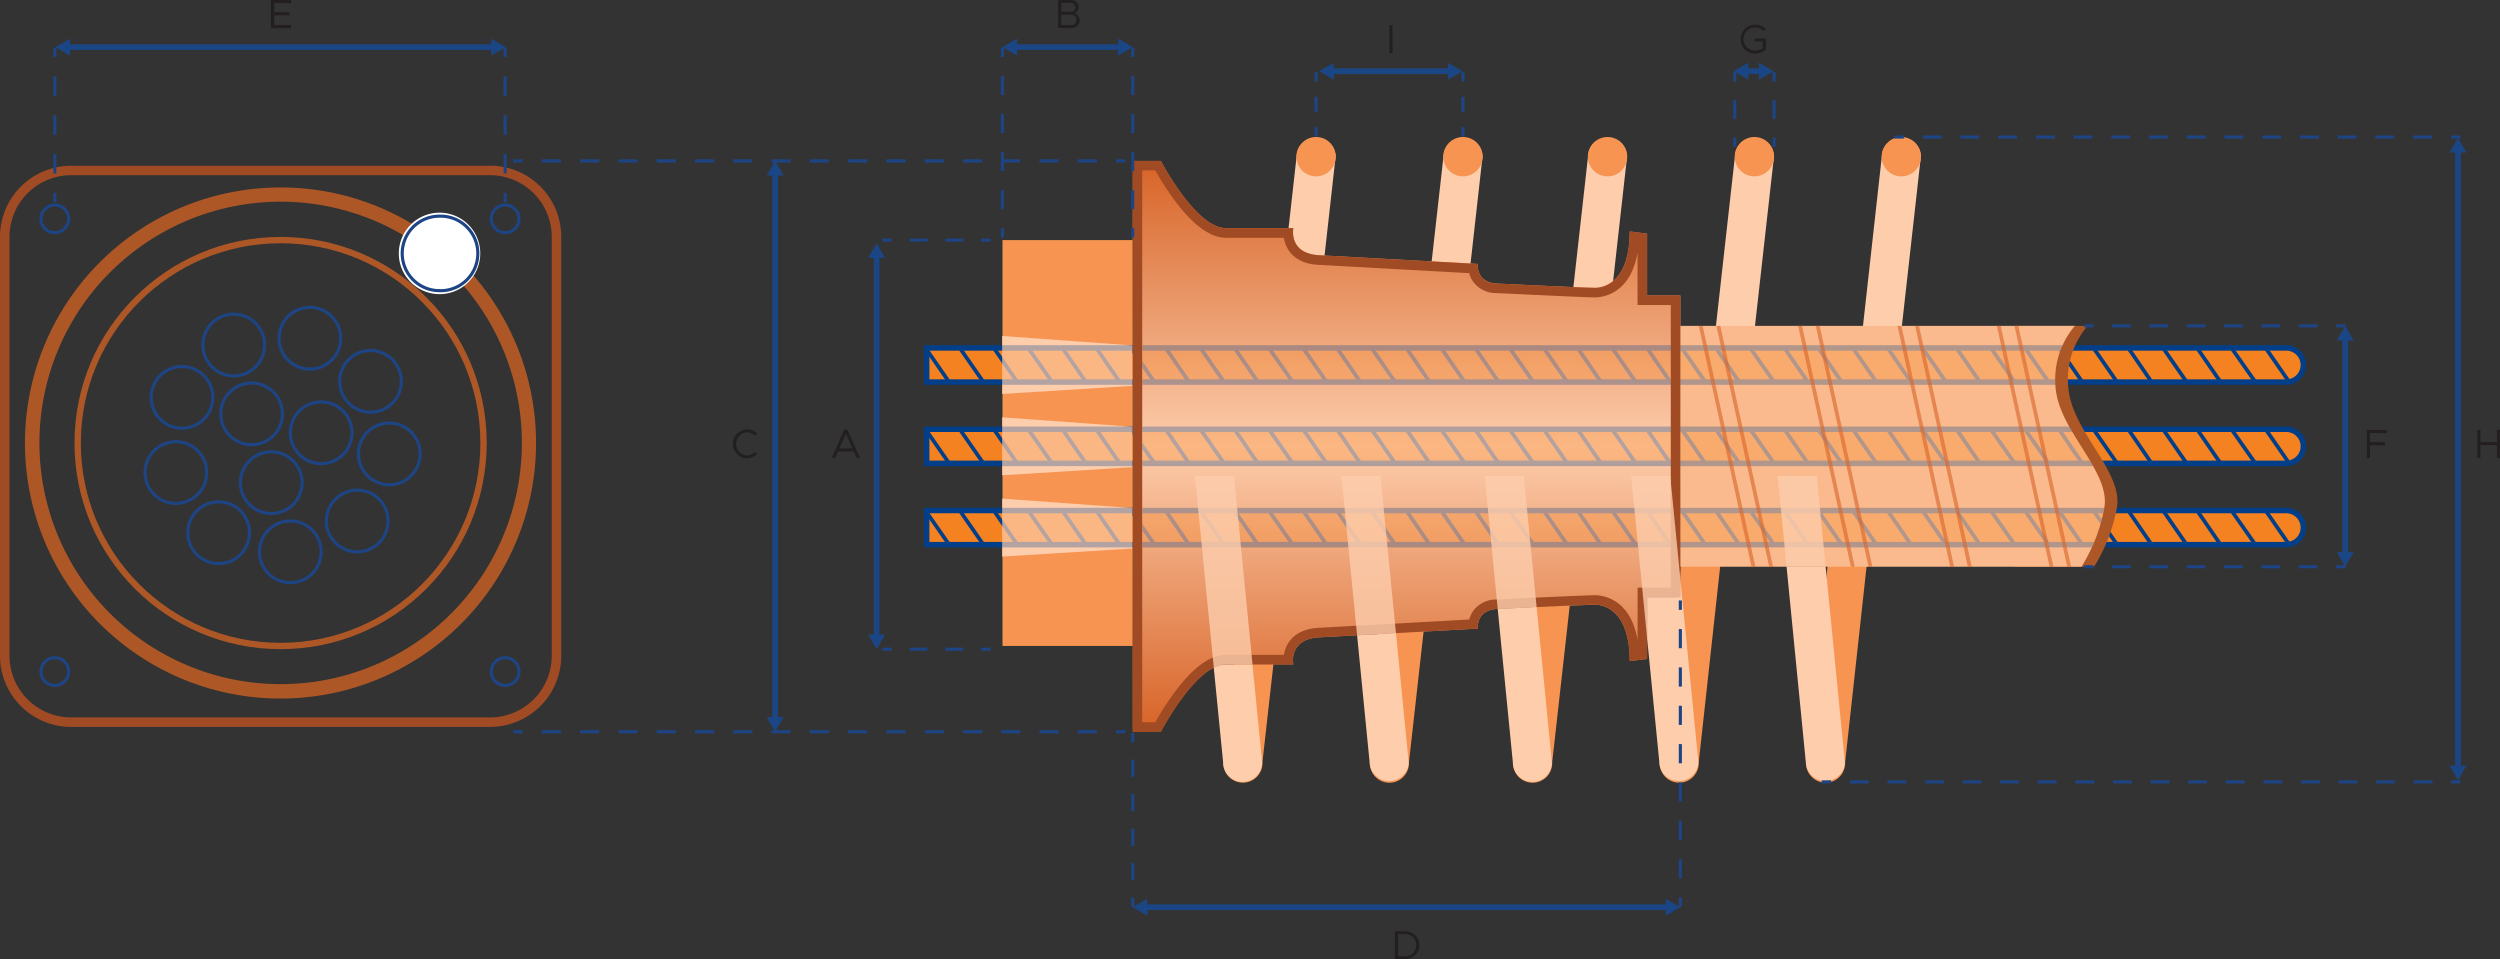 <svg id="Layer_1" data-name="Layer 1" xmlns="http://www.w3.org/2000/svg" xmlns:xlink="http://www.w3.org/1999/xlink" viewBox="0 0 798.01 306.17"><rect x="0" y="0" width="798.01" height="306.17" fill="#333333" stroke="none"/><defs><style>.cls-1,.cls-15,.cls-16,.cls-22,.cls-23,.cls-27,.cls-28,.cls-29,.cls-30,.cls-31,.cls-32,.cls-33,.cls-34,.cls-35,.cls-36,.cls-37,.cls-5,.cls-6{fill:none;}.cls-2{fill:#a04b24;}.cls-3{fill:#f79451;}.cls-4{fill:#f58220;}.cls-5,.cls-6{stroke:#023f88;}.cls-15,.cls-5{stroke-linecap:round;stroke-width:1.21px;}.cls-15,.cls-16,.cls-22,.cls-23,.cls-27,.cls-28,.cls-29,.cls-30,.cls-31,.cls-32,.cls-33,.cls-34,.cls-35,.cls-36,.cls-37,.cls-5,.cls-6{stroke-miterlimit:10;}.cls-6{stroke-width:1.75px;}.cls-7{fill:#fdcdac;}.cls-8{fill:#ae5726;}.cls-9{fill:#fbba8d;}.cls-10{fill:url(#linear-gradient);}.cls-11{opacity:0.3;}.cls-12{clip-path:url(#clip-path);}.cls-13{opacity:0.6;}.cls-14{clip-path:url(#clip-path-2);}.cls-15{stroke:#d76327;}.cls-16{stroke:#1b4685;stroke-width:1.8px;}.cls-17{fill:#1b4685;}.cls-18{fill:#231f20;}.cls-19{clip-path:url(#clip-path-3);}.cls-20{clip-path:url(#clip-path-4);}.cls-21{clip-path:url(#clip-path-5);}.cls-22,.cls-27,.cls-28,.cls-29,.cls-30,.cls-31,.cls-32,.cls-33,.cls-34,.cls-35,.cls-36,.cls-37{stroke:#1d4484;}.cls-23{stroke:#ae5726;stroke-width:2.02px;}.cls-24{fill:#fff;}.cls-25{opacity:0.8;}.cls-26{clip-path:url(#clip-path-6);}.cls-27{stroke-dasharray:6.11 6.11;}.cls-28{stroke-dasharray:6.02 6.02;}.cls-29{stroke-dasharray:6 6;}.cls-30{stroke-dasharray:5.96 5.96;}.cls-31{stroke-dasharray:5.71 5.71;}.cls-32{stroke-dasharray:5.51 5.51;}.cls-33{stroke-dasharray:6.12 6.12;}.cls-34{stroke-dasharray:6.07 6.07;}.cls-35{stroke-dasharray:6.2 6.2;}.cls-36{stroke-dasharray:5.96 5.96;}.cls-37{stroke-dasharray:4.85 4.85;}</style><linearGradient id="linear-gradient" x1="460.47" y1="249.78" x2="460.47" y2="67.58" gradientUnits="userSpaceOnUse"><stop offset="0" stop-color="#d76327"/><stop offset="0.5" stop-color="#fdcdac"/><stop offset="1" stop-color="#d76327"/></linearGradient><clipPath id="clip-path" transform="translate(-11.5 -16.22)"><path class="cls-1" d="M667.94,142.05a26.23,26.23,0,0,1,5.89-21.82H376.14v76.9H675.91a54.09,54.09,0,0,0,7.27-18.71C685.26,167.34,670.36,155.21,667.94,142.05Z"/></clipPath><clipPath id="clip-path-2" transform="translate(-11.5 -16.22)"><path class="cls-1" d="M667.94,142.05a26.23,26.23,0,0,1,5.89-21.82H552.93v76.9h123a54.09,54.09,0,0,0,7.27-18.71C685.26,167.34,670.36,155.21,667.94,142.05Z"/></clipPath><clipPath id="clip-path-3" transform="translate(-11.5 -16.22)"><polygon class="cls-1" points="372.9 191.31 331.41 193.88 331.41 175.39 372.9 178.39 372.9 191.31"/></clipPath><clipPath id="clip-path-4" transform="translate(-11.5 -16.22)"><polygon class="cls-1" points="372.9 165.35 331.41 167.93 331.41 149.43 372.9 152.44 372.9 165.35"/></clipPath><clipPath id="clip-path-5" transform="translate(-11.5 -16.22)"><polygon class="cls-1" points="372.9 139.39 331.41 141.97 331.41 123.47 372.9 126.48 372.9 139.39"/></clipPath><clipPath id="clip-path-6" transform="translate(-11.5 -16.22)"><path class="cls-1" d="M667.94,142.05a26.23,26.23,0,0,1,5.89-21.82h-126v-9.7H537.25V90.79l-5.54-.7c0,15.59-7.62,18-11.08,18s-31.87-1.39-31.87-1.39c-6.23-.69-5.54-6.24-5.54-6.24L433,97.71c-10.39-.34-8.66-8.66-8.66-8.66H402.86c-9.7,0-20.79-21.47-20.79-21.47h-9v182.2h9s11.09-21.48,20.79-21.48h21.47S422.6,220,433,219.64l50.23-2.77s-.69-5.54,5.54-6.23c0,0,28.4-1.39,31.87-1.39s11.08,2.43,11.08,18l5.54-.69V206.83h10.62v-9.7h128a54.09,54.09,0,0,0,7.27-18.71C685.26,167.34,670.36,155.21,667.94,142.05Z"/></clipPath></defs><path class="cls-2" d="M167.94,72.14a19.7,19.7,0,0,1,19.68,19.67V225.54a19.7,19.7,0,0,1-19.68,19.68H34.21a19.7,19.7,0,0,1-19.68-19.68V91.81A19.7,19.7,0,0,1,34.21,72.14H167.94m0-3H34.21A22.7,22.7,0,0,0,11.5,91.81V225.54a22.71,22.71,0,0,0,22.71,22.71H167.94a22.71,22.71,0,0,0,22.71-22.71V91.81a22.7,22.7,0,0,0-22.71-22.7Z" transform="translate(-11.5 -16.22)"/><rect class="cls-3" x="320" y="76.64" width="41.56" height="129.55"/><path class="cls-4" d="M312.71,127.29h434a0,0,0,0,1,0,0v10.89a0,0,0,0,1,0,0h-434a5.44,5.44,0,0,1-5.44-5.44v0A5.44,5.44,0,0,1,312.71,127.29Z" transform="translate(1042.51 249.24) rotate(-180)"/><line class="cls-5" x1="372.11" y1="111.11" x2="379.2" y2="121.45"/><line class="cls-5" x1="361.01" y1="111.11" x2="368.31" y2="121.65"/><line class="cls-5" x1="350.02" y1="111.21" x2="357.45" y2="122"/><line class="cls-5" x1="339.16" y1="111.15" x2="346.46" y2="121.68"/><line class="cls-5" x1="328.31" y1="111.22" x2="335.5" y2="121.47"/><line class="cls-5" x1="317.21" y1="111.03" x2="324.64" y2="121.82"/><line class="cls-5" x1="306.32" y1="111" x2="313.67" y2="121.6"/><line class="cls-5" x1="295.47" y1="111.15" x2="302.75" y2="121.65"/><line class="cls-5" x1="448.93" y1="111.11" x2="456.02" y2="121.45"/><line class="cls-5" x1="437.83" y1="111.11" x2="445.13" y2="121.65"/><line class="cls-5" x1="426.84" y1="111.21" x2="434.27" y2="122"/><line class="cls-5" x1="415.98" y1="111.15" x2="423.28" y2="121.68"/><line class="cls-5" x1="405.13" y1="111.22" x2="412.32" y2="121.47"/><line class="cls-5" x1="394.03" y1="111.03" x2="401.46" y2="121.82"/><line class="cls-5" x1="383.14" y1="111" x2="390.49" y2="121.6"/><line class="cls-5" x1="525.75" y1="111.11" x2="532.83" y2="121.45"/><line class="cls-5" x1="514.65" y1="111.11" x2="521.95" y2="121.65"/><line class="cls-5" x1="503.66" y1="111.21" x2="511.09" y2="122"/><line class="cls-5" x1="492.8" y1="111.15" x2="500.1" y2="121.68"/><line class="cls-5" x1="481.95" y1="111.22" x2="489.13" y2="121.47"/><line class="cls-5" x1="470.84" y1="111.03" x2="478.27" y2="121.82"/><line class="cls-5" x1="459.96" y1="111" x2="467.31" y2="121.6"/><line class="cls-5" x1="602.57" y1="111.11" x2="609.65" y2="121.45"/><line class="cls-5" x1="591.46" y1="111.11" x2="598.76" y2="121.65"/><line class="cls-5" x1="580.47" y1="111.21" x2="587.9" y2="122"/><line class="cls-5" x1="569.62" y1="111.15" x2="576.92" y2="121.68"/><line class="cls-5" x1="558.77" y1="111.22" x2="565.95" y2="121.47"/><line class="cls-5" x1="547.66" y1="111.03" x2="555.09" y2="121.82"/><line class="cls-5" x1="536.77" y1="111" x2="544.12" y2="121.6"/><line class="cls-5" x1="679.38" y1="111.11" x2="686.47" y2="121.45"/><line class="cls-5" x1="668.28" y1="111.11" x2="675.58" y2="121.65"/><line class="cls-5" x1="657.29" y1="111.21" x2="664.72" y2="122"/><line class="cls-5" x1="646.43" y1="111.15" x2="653.73" y2="121.68"/><line class="cls-5" x1="635.58" y1="111.22" x2="642.77" y2="121.47"/><line class="cls-5" x1="624.48" y1="111.03" x2="631.91" y2="121.82"/><line class="cls-5" x1="613.59" y1="111" x2="620.94" y2="121.6"/><line class="cls-5" x1="723.25" y1="111.15" x2="730.55" y2="121.68"/><line class="cls-5" x1="712.4" y1="111.22" x2="719.59" y2="121.47"/><line class="cls-5" x1="701.3" y1="111.03" x2="708.73" y2="121.82"/><line class="cls-5" x1="690.41" y1="111" x2="697.76" y2="121.6"/><path class="cls-6" d="M312.71,127.29h434a0,0,0,0,1,0,0v10.89a0,0,0,0,1,0,0h-434a5.44,5.44,0,0,1-5.44-5.44v0A5.44,5.44,0,0,1,312.71,127.29Z" transform="translate(1042.51 249.24) rotate(-180)"/><path class="cls-4" d="M312.71,153.24h434a0,0,0,0,1,0,0v10.89a0,0,0,0,1,0,0h-434a5.44,5.44,0,0,1-5.44-5.44v0a5.44,5.44,0,0,1,5.44-5.44Z" transform="translate(1042.51 301.15) rotate(-180)"/><line class="cls-5" x1="372.11" y1="137.07" x2="379.2" y2="147.41"/><line class="cls-5" x1="361.01" y1="137.07" x2="368.31" y2="147.6"/><line class="cls-5" x1="350.02" y1="137.17" x2="357.45" y2="147.96"/><line class="cls-5" x1="339.16" y1="137.1" x2="346.46" y2="147.64"/><line class="cls-5" x1="328.31" y1="137.17" x2="335.5" y2="147.42"/><line class="cls-5" x1="317.21" y1="136.99" x2="324.64" y2="147.78"/><line class="cls-5" x1="306.32" y1="136.96" x2="313.67" y2="147.56"/><line class="cls-5" x1="295.47" y1="137.1" x2="302.75" y2="147.6"/><line class="cls-5" x1="448.93" y1="137.07" x2="456.02" y2="147.41"/><line class="cls-5" x1="437.83" y1="137.07" x2="445.13" y2="147.6"/><line class="cls-5" x1="426.84" y1="137.17" x2="434.27" y2="147.96"/><line class="cls-5" x1="415.98" y1="137.1" x2="423.28" y2="147.64"/><line class="cls-5" x1="405.13" y1="137.17" x2="412.32" y2="147.42"/><line class="cls-5" x1="394.03" y1="136.99" x2="401.46" y2="147.78"/><line class="cls-5" x1="383.14" y1="136.96" x2="390.49" y2="147.56"/><line class="cls-5" x1="525.75" y1="137.07" x2="532.83" y2="147.41"/><line class="cls-5" x1="514.65" y1="137.07" x2="521.95" y2="147.6"/><line class="cls-5" x1="503.66" y1="137.17" x2="511.09" y2="147.96"/><line class="cls-5" x1="492.8" y1="137.1" x2="500.1" y2="147.64"/><line class="cls-5" x1="481.95" y1="137.17" x2="489.13" y2="147.42"/><line class="cls-5" x1="470.84" y1="136.99" x2="478.27" y2="147.78"/><line class="cls-5" x1="459.96" y1="136.96" x2="467.31" y2="147.56"/><line class="cls-5" x1="602.57" y1="137.07" x2="609.65" y2="147.41"/><line class="cls-5" x1="591.46" y1="137.07" x2="598.76" y2="147.6"/><line class="cls-5" x1="580.47" y1="137.17" x2="587.9" y2="147.96"/><line class="cls-5" x1="569.62" y1="137.1" x2="576.92" y2="147.64"/><line class="cls-5" x1="558.77" y1="137.17" x2="565.95" y2="147.42"/><line class="cls-5" x1="547.66" y1="136.99" x2="555.09" y2="147.78"/><line class="cls-5" x1="536.77" y1="136.96" x2="544.12" y2="147.56"/><line class="cls-5" x1="679.38" y1="137.07" x2="686.47" y2="147.41"/><line class="cls-5" x1="668.28" y1="137.07" x2="675.58" y2="147.6"/><line class="cls-5" x1="657.29" y1="137.17" x2="664.72" y2="147.96"/><line class="cls-5" x1="646.43" y1="137.1" x2="653.73" y2="147.64"/><line class="cls-5" x1="635.58" y1="137.17" x2="642.77" y2="147.42"/><line class="cls-5" x1="624.48" y1="136.99" x2="631.91" y2="147.78"/><line class="cls-5" x1="613.59" y1="136.96" x2="620.94" y2="147.56"/><line class="cls-5" x1="723.25" y1="137.1" x2="730.55" y2="147.64"/><line class="cls-5" x1="712.4" y1="137.17" x2="719.59" y2="147.42"/><line class="cls-5" x1="701.3" y1="136.99" x2="708.73" y2="147.78"/><line class="cls-5" x1="690.41" y1="136.96" x2="697.76" y2="147.56"/><path class="cls-6" d="M312.71,153.24h434a0,0,0,0,1,0,0v10.89a0,0,0,0,1,0,0h-434a5.44,5.44,0,0,1-5.44-5.44v0a5.44,5.44,0,0,1,5.44-5.44Z" transform="translate(1042.51 301.15) rotate(-180)"/><path class="cls-4" d="M312.71,179.2h434a0,0,0,0,1,0,0v10.89a0,0,0,0,1,0,0h-434a5.44,5.44,0,0,1-5.44-5.44v0a5.44,5.44,0,0,1,5.44-5.44Z" transform="translate(1042.51 353.06) rotate(-180)"/><line class="cls-5" x1="372.11" y1="163.03" x2="379.2" y2="173.36"/><line class="cls-5" x1="361.01" y1="163.02" x2="368.31" y2="173.56"/><line class="cls-5" x1="350.02" y1="163.13" x2="357.45" y2="173.91"/><line class="cls-5" x1="339.16" y1="163.06" x2="346.46" y2="173.6"/><line class="cls-5" x1="328.31" y1="163.13" x2="335.5" y2="173.38"/><line class="cls-5" x1="317.21" y1="162.95" x2="324.64" y2="173.73"/><line class="cls-5" x1="306.32" y1="162.91" x2="313.67" y2="173.52"/><line class="cls-5" x1="295.47" y1="163.06" x2="302.75" y2="173.56"/><line class="cls-5" x1="448.93" y1="163.03" x2="456.02" y2="173.36"/><line class="cls-5" x1="437.83" y1="163.02" x2="445.13" y2="173.56"/><line class="cls-5" x1="426.84" y1="163.13" x2="434.27" y2="173.91"/><line class="cls-5" x1="415.98" y1="163.06" x2="423.28" y2="173.6"/><line class="cls-5" x1="405.13" y1="163.13" x2="412.32" y2="173.38"/><line class="cls-5" x1="394.03" y1="162.95" x2="401.46" y2="173.73"/><line class="cls-5" x1="383.14" y1="162.91" x2="390.49" y2="173.52"/><line class="cls-5" x1="525.75" y1="163.03" x2="532.83" y2="173.36"/><line class="cls-5" x1="514.65" y1="163.02" x2="521.95" y2="173.56"/><line class="cls-5" x1="503.66" y1="163.13" x2="511.09" y2="173.91"/><line class="cls-5" x1="492.8" y1="163.06" x2="500.1" y2="173.6"/><line class="cls-5" x1="481.95" y1="163.13" x2="489.13" y2="173.38"/><line class="cls-5" x1="470.84" y1="162.95" x2="478.27" y2="173.73"/><line class="cls-5" x1="459.96" y1="162.91" x2="467.31" y2="173.52"/><line class="cls-5" x1="602.57" y1="163.03" x2="609.65" y2="173.36"/><line class="cls-5" x1="591.46" y1="163.02" x2="598.76" y2="173.56"/><line class="cls-5" x1="580.47" y1="163.13" x2="587.9" y2="173.91"/><line class="cls-5" x1="569.62" y1="163.06" x2="576.92" y2="173.6"/><line class="cls-5" x1="558.77" y1="163.13" x2="565.95" y2="173.38"/><line class="cls-5" x1="547.66" y1="162.95" x2="555.09" y2="173.73"/><line class="cls-5" x1="536.77" y1="162.91" x2="544.12" y2="173.52"/><line class="cls-5" x1="679.38" y1="163.03" x2="686.47" y2="173.36"/><line class="cls-5" x1="668.28" y1="163.02" x2="675.58" y2="173.56"/><line class="cls-5" x1="657.29" y1="163.13" x2="664.72" y2="173.91"/><line class="cls-5" x1="646.43" y1="163.06" x2="653.73" y2="173.6"/><line class="cls-5" x1="635.58" y1="163.13" x2="642.77" y2="173.38"/><line class="cls-5" x1="624.48" y1="162.95" x2="631.91" y2="173.73"/><line class="cls-5" x1="613.59" y1="162.91" x2="620.94" y2="173.52"/><line class="cls-5" x1="723.25" y1="163.06" x2="730.55" y2="173.6"/><line class="cls-5" x1="712.4" y1="163.13" x2="719.59" y2="173.38"/><line class="cls-5" x1="701.3" y1="162.95" x2="708.73" y2="173.73"/><line class="cls-5" x1="690.41" y1="162.91" x2="697.76" y2="173.52"/><path class="cls-6" d="M312.71,179.2h434a0,0,0,0,1,0,0v10.89a0,0,0,0,1,0,0h-434a5.44,5.44,0,0,1-5.44-5.44v0a5.44,5.44,0,0,1,5.44-5.44Z" transform="translate(1042.51 353.06) rotate(-180)"/><path class="cls-7" d="M618.42,121.79l6.23-55.6a6.24,6.24,0,0,0-12.47,0L606,121.79Z" transform="translate(-11.5 -16.22)"/><path class="cls-7" d="M571.53,121.79l6.23-55.6a6.24,6.24,0,0,0-12.47,0l-6.23,55.6Z" transform="translate(-11.5 -16.22)"/><path class="cls-7" d="M524.64,121.79l6.23-55.6a6.24,6.24,0,0,0-12.47,0l-6.23,55.6Z" transform="translate(-11.5 -16.22)"/><path class="cls-7" d="M478.5,121.79l6.23-55.6a6.24,6.24,0,0,0-12.47,0L466,121.79Z" transform="translate(-11.5 -16.22)"/><path class="cls-7" d="M431.61,121.79l6.23-55.6a6.24,6.24,0,0,0-12.47,0l-6.23,55.6Z" transform="translate(-11.5 -16.22)"/><circle class="cls-3" cx="606.91" cy="50.01" r="6.28"/><circle class="cls-3" cx="560.02" cy="50.01" r="6.28"/><circle class="cls-3" cx="513.13" cy="50.01" r="6.28"/><circle class="cls-3" cx="466.99" cy="50.01" r="6.28"/><circle class="cls-3" cx="420.1" cy="50.01" r="6.28"/><path class="cls-3" d="M595,195.68l-7,63.89a6.24,6.24,0,1,0,12.47,0l7-63.89Z" transform="translate(-11.5 -16.22)"/><path class="cls-3" d="M548.27,195.68l-7,63.89a6.24,6.24,0,1,0,12.47,0l7-63.89Z" transform="translate(-11.5 -16.22)"/><path class="cls-3" d="M500.72,204l-6.23,55.59a6.24,6.24,0,1,0,12.47,0L513.19,204Z" transform="translate(-11.5 -16.22)"/><path class="cls-3" d="M455,204l-6.23,55.59a6.24,6.24,0,1,0,12.47,0L467.47,204Z" transform="translate(-11.5 -16.22)"/><path class="cls-3" d="M408.23,204,402,259.57a6.24,6.24,0,1,0,12.47,0L420.7,204Z" transform="translate(-11.5 -16.22)"/><path class="cls-8" d="M672,142.05a26.23,26.23,0,0,1,5.89-21.82H654.44v76.9h25.49a54.09,54.09,0,0,0,7.27-18.71C689.28,167.34,674.38,155.21,672,142.05Z" transform="translate(-11.5 -16.22)"/><path class="cls-9" d="M667.94,142.05a26.23,26.23,0,0,1,5.89-21.82H545.46v76.9H675.91a54.09,54.09,0,0,0,7.27-18.71C685.26,167.34,670.36,155.21,667.94,142.05Z" transform="translate(-11.5 -16.22)"/><path class="cls-10" d="M537.26,110.53V90.79l-5.55-.7c0,15.59-7.62,18-11.08,18s-31.87-1.39-31.87-1.39c-6.23-.69-5.54-6.24-5.54-6.24L433,97.71c-10.39-.34-8.66-8.66-8.66-8.66H402.85c-9.69,0-20.78-21.47-20.78-21.47h-9v182.2h9s11.09-21.48,20.78-21.48h21.48S422.6,220,433,219.64l50.23-2.77s-.69-5.54,5.54-6.23c0,0,28.4-1.39,31.87-1.39s11.08,2.43,11.08,18l5.55-.69V206.83h10.61v-96.3Z" transform="translate(-11.5 -16.22)"/><g class="cls-11"><g class="cls-12"><path class="cls-4" d="M312.71,127.29h434a0,0,0,0,1,0,0v10.89a0,0,0,0,1,0,0h-434a5.44,5.44,0,0,1-5.44-5.44v0A5.44,5.44,0,0,1,312.71,127.29Z" transform="translate(1042.51 249.24) rotate(-180)"/><line class="cls-5" x1="372.11" y1="111.11" x2="379.2" y2="121.45"/><line class="cls-5" x1="361.01" y1="111.11" x2="368.31" y2="121.65"/><line class="cls-5" x1="350.02" y1="111.21" x2="357.45" y2="122"/><line class="cls-5" x1="339.16" y1="111.15" x2="346.46" y2="121.68"/><line class="cls-5" x1="328.31" y1="111.22" x2="335.5" y2="121.47"/><line class="cls-5" x1="317.21" y1="111.03" x2="324.64" y2="121.82"/><line class="cls-5" x1="306.32" y1="111" x2="313.67" y2="121.6"/><line class="cls-5" x1="295.47" y1="111.15" x2="302.75" y2="121.65"/><line class="cls-5" x1="448.93" y1="111.11" x2="456.02" y2="121.45"/><line class="cls-5" x1="437.83" y1="111.11" x2="445.13" y2="121.65"/><line class="cls-5" x1="426.84" y1="111.21" x2="434.27" y2="122"/><line class="cls-5" x1="415.98" y1="111.15" x2="423.28" y2="121.68"/><line class="cls-5" x1="405.13" y1="111.22" x2="412.32" y2="121.47"/><line class="cls-5" x1="394.03" y1="111.03" x2="401.46" y2="121.82"/><line class="cls-5" x1="383.14" y1="111" x2="390.49" y2="121.6"/><line class="cls-5" x1="525.75" y1="111.11" x2="532.83" y2="121.45"/><line class="cls-5" x1="514.65" y1="111.11" x2="521.95" y2="121.65"/><line class="cls-5" x1="503.66" y1="111.21" x2="511.09" y2="122"/><line class="cls-5" x1="492.8" y1="111.15" x2="500.1" y2="121.68"/><line class="cls-5" x1="481.95" y1="111.22" x2="489.13" y2="121.47"/><line class="cls-5" x1="470.84" y1="111.03" x2="478.27" y2="121.82"/><line class="cls-5" x1="459.96" y1="111" x2="467.31" y2="121.6"/><line class="cls-5" x1="602.57" y1="111.11" x2="609.65" y2="121.45"/><line class="cls-5" x1="591.46" y1="111.11" x2="598.76" y2="121.65"/><line class="cls-5" x1="580.47" y1="111.21" x2="587.9" y2="122"/><line class="cls-5" x1="569.62" y1="111.15" x2="576.92" y2="121.68"/><line class="cls-5" x1="558.77" y1="111.22" x2="565.95" y2="121.47"/><line class="cls-5" x1="547.66" y1="111.03" x2="555.09" y2="121.82"/><line class="cls-5" x1="536.77" y1="111" x2="544.12" y2="121.6"/><line class="cls-5" x1="679.38" y1="111.11" x2="686.47" y2="121.45"/><line class="cls-5" x1="668.28" y1="111.11" x2="675.58" y2="121.65"/><line class="cls-5" x1="657.29" y1="111.21" x2="664.72" y2="122"/><line class="cls-5" x1="646.43" y1="111.15" x2="653.73" y2="121.68"/><line class="cls-5" x1="635.58" y1="111.22" x2="642.77" y2="121.47"/><line class="cls-5" x1="624.48" y1="111.03" x2="631.91" y2="121.82"/><line class="cls-5" x1="613.59" y1="111" x2="620.94" y2="121.6"/><line class="cls-5" x1="723.25" y1="111.15" x2="730.55" y2="121.68"/><line class="cls-5" x1="712.4" y1="111.22" x2="719.59" y2="121.47"/><line class="cls-5" x1="701.3" y1="111.03" x2="708.73" y2="121.82"/><line class="cls-5" x1="690.41" y1="111" x2="697.76" y2="121.6"/><path class="cls-6" d="M312.71,127.29h434a0,0,0,0,1,0,0v10.89a0,0,0,0,1,0,0h-434a5.44,5.44,0,0,1-5.44-5.44v0A5.44,5.44,0,0,1,312.71,127.29Z" transform="translate(1042.51 249.24) rotate(-180)"/><path class="cls-4" d="M312.71,153.24h434a0,0,0,0,1,0,0v10.89a0,0,0,0,1,0,0h-434a5.44,5.44,0,0,1-5.44-5.44v0a5.44,5.44,0,0,1,5.44-5.44Z" transform="translate(1042.51 301.15) rotate(-180)"/><line class="cls-5" x1="372.11" y1="137.07" x2="379.2" y2="147.41"/><line class="cls-5" x1="361.01" y1="137.07" x2="368.31" y2="147.6"/><line class="cls-5" x1="350.02" y1="137.17" x2="357.45" y2="147.96"/><line class="cls-5" x1="339.16" y1="137.1" x2="346.46" y2="147.64"/><line class="cls-5" x1="328.31" y1="137.17" x2="335.5" y2="147.42"/><line class="cls-5" x1="317.21" y1="136.99" x2="324.64" y2="147.78"/><line class="cls-5" x1="306.32" y1="136.96" x2="313.67" y2="147.56"/><line class="cls-5" x1="295.47" y1="137.1" x2="302.75" y2="147.6"/><line class="cls-5" x1="448.93" y1="137.07" x2="456.02" y2="147.41"/><line class="cls-5" x1="437.83" y1="137.07" x2="445.13" y2="147.6"/><line class="cls-5" x1="426.84" y1="137.17" x2="434.27" y2="147.96"/><line class="cls-5" x1="415.98" y1="137.1" x2="423.28" y2="147.64"/><line class="cls-5" x1="405.13" y1="137.17" x2="412.32" y2="147.42"/><line class="cls-5" x1="394.03" y1="136.99" x2="401.46" y2="147.78"/><line class="cls-5" x1="383.14" y1="136.96" x2="390.49" y2="147.56"/><line class="cls-5" x1="525.75" y1="137.07" x2="532.83" y2="147.41"/><line class="cls-5" x1="514.65" y1="137.07" x2="521.95" y2="147.6"/><line class="cls-5" x1="503.66" y1="137.17" x2="511.09" y2="147.96"/><line class="cls-5" x1="492.8" y1="137.1" x2="500.1" y2="147.64"/><line class="cls-5" x1="481.95" y1="137.17" x2="489.13" y2="147.42"/><line class="cls-5" x1="470.84" y1="136.99" x2="478.27" y2="147.78"/><line class="cls-5" x1="459.96" y1="136.96" x2="467.31" y2="147.56"/><line class="cls-5" x1="602.57" y1="137.07" x2="609.65" y2="147.41"/><line class="cls-5" x1="591.46" y1="137.07" x2="598.76" y2="147.6"/><line class="cls-5" x1="580.47" y1="137.17" x2="587.9" y2="147.96"/><line class="cls-5" x1="569.62" y1="137.1" x2="576.92" y2="147.64"/><line class="cls-5" x1="558.77" y1="137.17" x2="565.95" y2="147.42"/><line class="cls-5" x1="547.66" y1="136.99" x2="555.09" y2="147.78"/><line class="cls-5" x1="536.77" y1="136.96" x2="544.12" y2="147.56"/><line class="cls-5" x1="679.38" y1="137.07" x2="686.47" y2="147.41"/><line class="cls-5" x1="668.28" y1="137.07" x2="675.58" y2="147.6"/><line class="cls-5" x1="657.29" y1="137.17" x2="664.72" y2="147.96"/><line class="cls-5" x1="646.43" y1="137.1" x2="653.73" y2="147.64"/><line class="cls-5" x1="635.58" y1="137.17" x2="642.77" y2="147.42"/><line class="cls-5" x1="624.48" y1="136.99" x2="631.91" y2="147.78"/><line class="cls-5" x1="613.59" y1="136.96" x2="620.94" y2="147.56"/><line class="cls-5" x1="723.25" y1="137.1" x2="730.55" y2="147.64"/><line class="cls-5" x1="712.4" y1="137.17" x2="719.59" y2="147.42"/><line class="cls-5" x1="701.3" y1="136.99" x2="708.73" y2="147.78"/><line class="cls-5" x1="690.41" y1="136.96" x2="697.76" y2="147.56"/><path class="cls-6" d="M312.71,153.24h434a0,0,0,0,1,0,0v10.89a0,0,0,0,1,0,0h-434a5.44,5.44,0,0,1-5.44-5.44v0a5.44,5.44,0,0,1,5.44-5.44Z" transform="translate(1042.51 301.15) rotate(-180)"/><path class="cls-4" d="M312.71,179.2h434a0,0,0,0,1,0,0v10.89a0,0,0,0,1,0,0h-434a5.44,5.44,0,0,1-5.44-5.44v0a5.44,5.44,0,0,1,5.44-5.44Z" transform="translate(1042.51 353.06) rotate(-180)"/><line class="cls-5" x1="372.11" y1="163.03" x2="379.2" y2="173.36"/><line class="cls-5" x1="361.01" y1="163.02" x2="368.31" y2="173.56"/><line class="cls-5" x1="350.02" y1="163.13" x2="357.45" y2="173.91"/><line class="cls-5" x1="339.16" y1="163.06" x2="346.46" y2="173.6"/><line class="cls-5" x1="328.31" y1="163.13" x2="335.5" y2="173.38"/><line class="cls-5" x1="317.21" y1="162.95" x2="324.64" y2="173.73"/><line class="cls-5" x1="306.32" y1="162.91" x2="313.67" y2="173.52"/><line class="cls-5" x1="295.47" y1="163.06" x2="302.75" y2="173.56"/><line class="cls-5" x1="448.93" y1="163.03" x2="456.02" y2="173.36"/><line class="cls-5" x1="437.83" y1="163.02" x2="445.13" y2="173.56"/><line class="cls-5" x1="426.84" y1="163.13" x2="434.27" y2="173.91"/><line class="cls-5" x1="415.98" y1="163.06" x2="423.28" y2="173.6"/><line class="cls-5" x1="405.13" y1="163.13" x2="412.32" y2="173.38"/><line class="cls-5" x1="394.03" y1="162.95" x2="401.46" y2="173.73"/><line class="cls-5" x1="383.14" y1="162.91" x2="390.49" y2="173.52"/><line class="cls-5" x1="525.75" y1="163.03" x2="532.83" y2="173.36"/><line class="cls-5" x1="514.65" y1="163.02" x2="521.95" y2="173.56"/><line class="cls-5" x1="503.66" y1="163.13" x2="511.09" y2="173.91"/><line class="cls-5" x1="492.8" y1="163.06" x2="500.1" y2="173.6"/><line class="cls-5" x1="481.95" y1="163.13" x2="489.13" y2="173.38"/><line class="cls-5" x1="470.84" y1="162.95" x2="478.27" y2="173.73"/><line class="cls-5" x1="459.96" y1="162.91" x2="467.31" y2="173.52"/><line class="cls-5" x1="602.57" y1="163.03" x2="609.65" y2="173.36"/><line class="cls-5" x1="591.46" y1="163.02" x2="598.76" y2="173.56"/><line class="cls-5" x1="580.47" y1="163.13" x2="587.9" y2="173.91"/><line class="cls-5" x1="569.62" y1="163.06" x2="576.92" y2="173.6"/><line class="cls-5" x1="558.77" y1="163.13" x2="565.95" y2="173.38"/><line class="cls-5" x1="547.66" y1="162.95" x2="555.09" y2="173.73"/><line class="cls-5" x1="536.77" y1="162.91" x2="544.12" y2="173.52"/><line class="cls-5" x1="679.38" y1="163.03" x2="686.47" y2="173.36"/><line class="cls-5" x1="668.28" y1="163.02" x2="675.58" y2="173.56"/><line class="cls-5" x1="657.29" y1="163.13" x2="664.72" y2="173.91"/><line class="cls-5" x1="646.43" y1="163.06" x2="653.73" y2="173.6"/><line class="cls-5" x1="635.58" y1="163.13" x2="642.77" y2="173.38"/><line class="cls-5" x1="624.48" y1="162.95" x2="631.91" y2="173.73"/><line class="cls-5" x1="613.59" y1="162.91" x2="620.94" y2="173.52"/><line class="cls-5" x1="723.25" y1="163.06" x2="730.55" y2="173.6"/><line class="cls-5" x1="712.4" y1="163.13" x2="719.59" y2="173.38"/><line class="cls-5" x1="701.3" y1="162.95" x2="708.73" y2="173.73"/><line class="cls-5" x1="690.41" y1="162.91" x2="697.76" y2="173.52"/><path class="cls-6" d="M312.71,179.2h434a0,0,0,0,1,0,0v10.89a0,0,0,0,1,0,0h-434a5.44,5.44,0,0,1-5.44-5.44v0a5.44,5.44,0,0,1,5.44-5.44Z" transform="translate(1042.51 353.06) rotate(-180)"/></g></g><path class="cls-2" d="M380.27,70.61a91.37,91.37,0,0,0,6.12,9.51c5.89,7.94,11.43,12,16.47,12h18.46a9.66,9.66,0,0,0,1.94,4.56c2,2.57,5.25,4,9.6,4.1l47.61,2.63a8.41,8.41,0,0,0,1.52,3.08,9.14,9.14,0,0,0,6.44,3.28h.18c1.17,0,28.52,1.38,32,1.38,2.06,0,11.3-.77,13.6-14.34v16.77h10.61V203.8H534.23v16.77c-2.3-13.57-11.54-14.35-13.6-14.35-3.5,0-30.85,1.33-32,1.39h-.18a9.07,9.07,0,0,0-6.44,3.28,8.41,8.41,0,0,0-1.52,3.08l-47.61,2.63c-4.35.15-7.58,1.53-9.6,4.1a9.67,9.67,0,0,0-1.94,4.55H402.86c-5,0-10.58,4-16.47,12a90.32,90.32,0,0,0-6.12,9.51H376.1V70.61h4.17m1.8-3h-9v182.2h9s11.09-21.48,20.79-21.48h21.47S422.6,220,433,219.64l50.23-2.77s-.69-5.54,5.54-6.23c0,0,28.4-1.39,31.87-1.39s11.08,2.43,11.08,18l5.55-.69V206.83h10.61v-96.3H537.26V90.79l-5.55-.7c0,15.59-7.62,18-11.08,18s-31.87-1.39-31.87-1.39c-6.23-.69-5.54-6.24-5.54-6.24L433,97.71c-10.39-.34-8.66-8.66-8.66-8.66H402.86c-9.7,0-20.79-21.47-20.79-21.47Z" transform="translate(-11.5 -16.22)"/><path class="cls-7" d="M461.16,259.58a6.24,6.24,0,0,1-12.47,0l-4-40.58,12.41-.69Z" transform="translate(-11.5 -16.22)"/><path class="cls-7" d="M506.87,259.58a6.23,6.23,0,1,1-12.46,0l-4.84-49L502,210Z" transform="translate(-11.5 -16.22)"/><path class="cls-7" d="M553.64,259.58a6.24,6.24,0,0,1-12.47,0l-3.91-39.66V206.83h10.61v-5.91Z" transform="translate(-11.5 -16.22)"/><path class="cls-7" d="M600.4,259.58a6.24,6.24,0,0,1-12.47,0l-6.15-62.44h12.47Z" transform="translate(-11.5 -16.22)"/><path class="cls-7" d="M414.39,259.58a6.23,6.23,0,1,1-12.46,0l-3-30.25a8.81,8.81,0,0,1,3.91-1h8.45Z" transform="translate(-11.5 -16.22)"/><polygon class="cls-7" points="361.4 123.17 319.91 125.75 319.91 107.25 361.4 110.26 361.4 123.17"/><polygon class="cls-7" points="361.4 149.13 319.91 151.71 319.91 133.21 361.4 136.21 361.4 149.13"/><polygon class="cls-7" points="361.4 175.09 319.91 177.66 319.91 159.16 361.4 162.17 361.4 175.09"/><g class="cls-13"><g class="cls-14"><line class="cls-15" x1="640.59" y1="90.07" x2="662.53" y2="190.25"/><line class="cls-15" x1="634.96" y1="90.07" x2="656.89" y2="190.25"/><line class="cls-15" x1="608.88" y1="90.07" x2="630.81" y2="190.25"/><line class="cls-15" x1="603.25" y1="90.07" x2="625.18" y2="190.25"/><line class="cls-15" x1="577.17" y1="90.07" x2="599.1" y2="190.25"/><line class="cls-15" x1="571.54" y1="90.07" x2="593.47" y2="190.25"/><line class="cls-15" x1="545.45" y1="90.07" x2="567.39" y2="190.25"/><line class="cls-15" x1="539.82" y1="90.07" x2="561.75" y2="190.25"/></g></g><line class="cls-16" x1="532.49" y1="289.59" x2="365.44" y2="289.59"/><polygon class="cls-17" points="531.7 286.9 536.37 289.59 531.7 292.29 531.7 286.9"/><polygon class="cls-17" points="366.22 286.9 361.56 289.59 366.22 292.29 366.22 286.9"/><line class="cls-16" x1="279.83" y1="203.36" x2="279.83" y2="81.56"/><polygon class="cls-17" points="282.52 202.57 279.83 207.23 277.13 202.57 282.52 202.57"/><polygon class="cls-17" points="282.52 82.34 279.83 77.68 277.13 82.34 282.52 82.34"/><line class="cls-16" x1="748.61" y1="177.03" x2="748.61" y2="107.88"/><polygon class="cls-17" points="751.3 176.24 748.61 180.91 745.92 176.24 751.3 176.24"/><polygon class="cls-17" points="751.3 108.67 748.61 104.01 745.92 108.67 751.3 108.67"/><path class="cls-18" d="M284,160.35h-5l-.89,2H277l3.94-8.93h1.11l3.93,8.93h-1.1Zm-.41-1-2.07-4.69-2.08,4.69Z" transform="translate(-11.5 -16.22)"/><path class="cls-18" d="M768,154.4v2.94h4.84v1H768v4.07h-1v-8.93h6.41v1Z" transform="translate(-11.5 -16.22)"/><line class="cls-16" x1="784.61" y1="245.19" x2="784.61" y2="47.9"/><polygon class="cls-17" points="787.3 244.4 784.61 249.06 781.92 244.4 787.3 244.4"/><polygon class="cls-17" points="787.3 48.69 784.61 44.02 781.92 48.69 787.3 48.69"/><path class="cls-18" d="M809.52,153.44v8.93h-1V158.3h-5.26v4.07h-1v-8.93h1v3.9h5.26v-3.9Z" transform="translate(-11.5 -16.22)"/><line class="cls-16" x1="247.45" y1="229.68" x2="247.45" y2="55.23"/><polygon class="cls-17" points="250.14 228.9 247.44 233.56 244.75 228.9 250.14 228.9"/><polygon class="cls-17" points="250.14 56.02 247.44 51.36 244.75 56.02 250.14 56.02"/><path class="cls-18" d="M245.4,157.9a4.65,4.65,0,0,1,4.57-4.61,4.51,4.51,0,0,1,3.21,1.36l-.69.7a3.51,3.51,0,0,0-2.52-1.13,3.69,3.69,0,0,0,0,7.37,3.47,3.47,0,0,0,2.52-1.13l.69.71a4.56,4.56,0,0,1-3.21,1.36A4.67,4.67,0,0,1,245.4,157.9Z" transform="translate(-11.5 -16.22)"/><path class="cls-18" d="M456.74,313.46h3c2.84,0,4.84,1.85,4.84,4.46s-2,4.48-4.84,4.48h-3Zm3,8a3.55,3.55,0,1,0,0-7.08h-2v7.08Z" transform="translate(-11.5 -16.22)"/><g class="cls-11"><g class="cls-19"><path class="cls-4" d="M312.71,179.2H379a0,0,0,0,1,0,0v10.89a0,0,0,0,1,0,0H312.71a5.44,5.44,0,0,1-5.44-5.44v0A5.44,5.44,0,0,1,312.71,179.2Z" transform="translate(674.8 353.06) rotate(-180)"/><line class="cls-5" x1="350.02" y1="163.13" x2="357.45" y2="173.91"/><line class="cls-5" x1="339.16" y1="163.06" x2="346.46" y2="173.6"/><line class="cls-5" x1="328.31" y1="163.13" x2="335.5" y2="173.38"/><line class="cls-5" x1="317.21" y1="162.95" x2="324.64" y2="173.73"/><line class="cls-5" x1="306.32" y1="162.91" x2="313.67" y2="173.52"/><line class="cls-5" x1="295.47" y1="163.06" x2="302.75" y2="173.56"/><path class="cls-6" d="M312.71,179.2H379a0,0,0,0,1,0,0v10.89a0,0,0,0,1,0,0H312.71a5.44,5.44,0,0,1-5.44-5.44v0A5.44,5.44,0,0,1,312.71,179.2Z" transform="translate(674.8 353.06) rotate(-180)"/></g></g><g class="cls-11"><g class="cls-20"><path class="cls-4" d="M312.71,153.24H379a0,0,0,0,1,0,0v10.89a0,0,0,0,1,0,0H312.71a5.44,5.44,0,0,1-5.44-5.44v0A5.44,5.44,0,0,1,312.71,153.24Z" transform="translate(674.8 301.15) rotate(-180)"/><line class="cls-5" x1="350.02" y1="137.17" x2="357.45" y2="147.96"/><line class="cls-5" x1="339.16" y1="137.1" x2="346.46" y2="147.64"/><line class="cls-5" x1="328.31" y1="137.17" x2="335.5" y2="147.42"/><line class="cls-5" x1="317.21" y1="136.99" x2="324.64" y2="147.78"/><line class="cls-5" x1="306.32" y1="136.96" x2="313.67" y2="147.56"/><line class="cls-5" x1="295.47" y1="137.1" x2="302.75" y2="147.6"/><path class="cls-6" d="M312.71,153.24H379a0,0,0,0,1,0,0v10.89a0,0,0,0,1,0,0H312.71a5.44,5.44,0,0,1-5.44-5.44v0A5.44,5.44,0,0,1,312.71,153.24Z" transform="translate(674.8 301.15) rotate(-180)"/></g></g><g class="cls-11"><g class="cls-21"><path class="cls-4" d="M312.71,127.29H379a0,0,0,0,1,0,0v10.89a0,0,0,0,1,0,0H312.71a5.44,5.44,0,0,1-5.44-5.44v0a5.44,5.44,0,0,1,5.44-5.44Z" transform="translate(674.8 249.24) rotate(-180)"/><line class="cls-5" x1="350.02" y1="111.21" x2="357.45" y2="122"/><line class="cls-5" x1="339.16" y1="111.15" x2="346.46" y2="121.68"/><line class="cls-5" x1="328.31" y1="111.22" x2="335.5" y2="121.47"/><line class="cls-5" x1="317.21" y1="111.03" x2="324.64" y2="121.82"/><line class="cls-5" x1="306.32" y1="111" x2="313.67" y2="121.6"/><line class="cls-5" x1="295.47" y1="111.15" x2="302.75" y2="121.65"/><path class="cls-6" d="M312.71,127.29H379a0,0,0,0,1,0,0v10.89a0,0,0,0,1,0,0H312.71a5.44,5.44,0,0,1-5.44-5.44v0a5.44,5.44,0,0,1,5.44-5.44Z" transform="translate(674.8 249.24) rotate(-180)"/></g></g><circle class="cls-22" cx="98.91" cy="107.97" r="9.85"/><circle class="cls-22" cx="118.27" cy="121.73" r="9.85"/><circle class="cls-22" cx="102.52" cy="138.15" r="9.85"/><circle class="cls-22" cx="86.59" cy="154.07" r="9.85"/><circle class="cls-22" cx="80.31" cy="132.1" r="9.85"/><circle class="cls-22" cx="124.26" cy="144.89" r="9.85"/><circle class="cls-22" cx="114.02" cy="166.3" r="9.85"/><circle class="cls-22" cx="92.67" cy="176.14" r="9.85"/><circle class="cls-22" cx="69.79" cy="170.05" r="9.85"/><circle class="cls-22" cx="56.14" cy="150.84" r="9.85"/><circle class="cls-22" cx="58.1" cy="126.85" r="9.85"/><circle class="cls-22" cx="74.61" cy="110.13" r="9.85"/><circle class="cls-23" cx="89.57" cy="141.42" r="64.78"/><path class="cls-8" d="M101,76.06V80.6a77,77,0,1,1-50.56,19A77,77,0,0,1,101,80.6V76.06m0,0a81.57,81.57,0,1,0,61.55,28,81.29,81.29,0,0,0-61.55-28Z" transform="translate(-11.5 -16.22)"/><path class="cls-24" d="M151.78,84.11h0a13,13,0,1,0,8.33,3,13,13,0,0,0-8.33-3Z" transform="translate(-11.5 -16.22)"/><g class="cls-25"><g class="cls-26"><path class="cls-7" d="M454.92,265.81h0a6.24,6.24,0,0,1-6.24-6.24l-9-91.44h12.47l9,91.44A6.23,6.23,0,0,1,454.92,265.81Z" transform="translate(-11.5 -16.22)"/><path class="cls-7" d="M500.64,265.81h0a6.23,6.23,0,0,1-6.23-6.24l-9-91.44h12.47l9,91.44A6.24,6.24,0,0,1,500.64,265.81Z" transform="translate(-11.5 -16.22)"/><path class="cls-7" d="M547.4,265.81h0a6.23,6.23,0,0,1-6.23-6.24l-9-91.44h12.47l9,91.44A6.24,6.24,0,0,1,547.4,265.81Z" transform="translate(-11.5 -16.22)"/><path class="cls-7" d="M594.17,265.81h0a6.24,6.24,0,0,1-6.24-6.24l-9-91.44H591.4l9,91.44A6.23,6.23,0,0,1,594.17,265.81Z" transform="translate(-11.5 -16.22)"/><path class="cls-7" d="M408.15,265.81h0a6.23,6.23,0,0,1-6.23-6.24l-9-91.44h12.47l9,91.44A6.24,6.24,0,0,1,408.15,265.81Z" transform="translate(-11.5 -16.22)"/></g></g><line class="cls-22" x1="163.84" y1="51.36" x2="166.84" y2="51.36"/><line class="cls-27" x1="172.95" y1="51.36" x2="353.18" y2="51.36"/><line class="cls-22" x1="356.24" y1="51.36" x2="359.24" y2="51.36"/><line class="cls-22" x1="604.71" y1="43.74" x2="607.71" y2="43.74"/><line class="cls-28" x1="613.74" y1="43.74" x2="779.37" y2="43.74"/><line class="cls-22" x1="782.38" y1="43.74" x2="785.38" y2="43.74"/><line class="cls-22" x1="581.5" y1="249.58" x2="584.5" y2="249.58"/><line class="cls-29" x1="590.49" y1="249.58" x2="779.38" y2="249.58"/><line class="cls-22" x1="782.38" y1="249.58" x2="785.38" y2="249.58"/><line class="cls-22" x1="665.24" y1="104.01" x2="668.24" y2="104.01"/><line class="cls-30" x1="674.2" y1="104.01" x2="742.73" y2="104.01"/><line class="cls-22" x1="745.71" y1="104.01" x2="748.71" y2="104.01"/><line class="cls-22" x1="665.24" y1="180.91" x2="668.24" y2="180.91"/><line class="cls-30" x1="674.2" y1="180.91" x2="742.73" y2="180.91"/><line class="cls-22" x1="745.71" y1="180.91" x2="748.71" y2="180.91"/><line class="cls-22" x1="281.65" y1="76.64" x2="284.65" y2="76.64"/><line class="cls-31" x1="290.36" y1="76.64" x2="310.34" y2="76.64"/><line class="cls-22" x1="313.19" y1="76.64" x2="316.19" y2="76.64"/><line class="cls-22" x1="281.65" y1="207.23" x2="284.65" y2="207.23"/><line class="cls-31" x1="290.36" y1="207.23" x2="310.34" y2="207.23"/><line class="cls-22" x1="313.19" y1="207.23" x2="316.19" y2="207.23"/><line class="cls-22" x1="163.84" y1="233.56" x2="166.84" y2="233.56"/><line class="cls-27" x1="172.95" y1="233.56" x2="353.18" y2="233.56"/><line class="cls-22" x1="356.24" y1="233.56" x2="359.24" y2="233.56"/><line class="cls-22" x1="361.56" y1="233.95" x2="361.56" y2="236.95"/><line class="cls-32" x1="361.56" y1="242.46" x2="361.56" y2="283.75"/><line class="cls-22" x1="361.56" y1="286.5" x2="361.56" y2="289.5"/><line class="cls-22" x1="536.37" y1="191.67" x2="536.37" y2="194.67"/><line class="cls-33" x1="536.37" y1="200.8" x2="536.37" y2="283.44"/><line class="cls-22" x1="536.37" y1="286.5" x2="536.37" y2="289.5"/><line class="cls-16" x1="357.69" y1="15.05" x2="323.88" y2="15.05"/><polygon class="cls-17" points="356.9 12.35 361.56 15.04 356.9 17.74 356.9 12.35"/><polygon class="cls-17" points="324.67 12.35 320 15.04 324.67 17.74 324.67 12.35"/><line class="cls-16" x1="562.23" y1="22.73" x2="557.28" y2="22.73"/><polygon class="cls-17" points="561.44 20.04 566.11 22.73 561.44 25.43 561.44 20.04"/><polygon class="cls-17" points="558.07 20.04 553.4 22.73 558.07 25.43 558.07 20.04"/><path class="cls-18" d="M349.26,16.22h4.09a2.26,2.26,0,0,1,2.46,2.22,2.13,2.13,0,0,1-1.28,2,2.59,2.59,0,0,1,1.63,2.3,2.46,2.46,0,0,1-2.65,2.44h-4.25ZM353.09,20a1.45,1.45,0,1,0,0-2.86h-2.82V20Zm.16,4.23a1.66,1.66,0,1,0,0-3.3h-3v3.3Z" transform="translate(-11.5 -16.22)"/><line class="cls-16" x1="157.57" y1="15.05" x2="21.58" y2="15.05"/><polygon class="cls-17" points="156.78 12.35 161.44 15.04 156.78 17.74 156.78 12.35"/><polygon class="cls-17" points="22.36 12.35 17.7 15.04 22.36 17.74 22.36 12.35"/><path class="cls-18" d="M99.05,17.18v2.94h4.85v1H99.05v3.11h5.39v1H98V16.22h6.41v1Z" transform="translate(-11.5 -16.22)"/><path class="cls-18" d="M571.63,28.47h3.58V32a5.24,5.24,0,0,1-3.48,1.36,4.62,4.62,0,0,1,0-9.24,5.19,5.19,0,0,1,3.48,1.36l-.69.71A4.11,4.11,0,0,0,571.73,25a3.69,3.69,0,0,0,0,7.38,4.27,4.27,0,0,0,2.46-.84V29.43h-2.56Z" transform="translate(-11.5 -16.22)"/><line class="cls-22" x1="320" y1="15.2" x2="320" y2="18.2"/><line class="cls-34" x1="320" y1="24.27" x2="320" y2="69.81"/><line class="cls-22" x1="320" y1="72.85" x2="320" y2="75.85"/><line class="cls-22" x1="17.5" y1="15.2" x2="17.5" y2="18.2"/><line class="cls-35" x1="17.5" y1="24.39" x2="17.5" y2="58.48"/><line class="cls-22" x1="17.5" y1="61.58" x2="17.5" y2="64.58"/><line class="cls-22" x1="161.24" y1="15.2" x2="161.24" y2="18.2"/><line class="cls-35" x1="161.24" y1="24.39" x2="161.24" y2="58.48"/><line class="cls-22" x1="161.24" y1="61.58" x2="161.24" y2="64.58"/><line class="cls-22" x1="553.72" y1="23.02" x2="553.72" y2="26.02"/><line class="cls-36" x1="553.72" y1="31.98" x2="553.72" y2="40.91"/><line class="cls-22" x1="553.72" y1="43.89" x2="553.72" y2="46.89"/><line class="cls-22" x1="566.28" y1="23.02" x2="566.28" y2="26.02"/><line class="cls-36" x1="566.28" y1="31.98" x2="566.28" y2="40.91"/><line class="cls-22" x1="566.28" y1="43.89" x2="566.28" y2="46.89"/><line class="cls-16" x1="462.97" y1="22.73" x2="424.94" y2="22.73"/><polygon class="cls-17" points="462.18 20.04 466.84 22.73 462.18 25.43 462.18 20.04"/><polygon class="cls-17" points="425.73 20.04 421.06 22.73 425.73 25.43 425.73 20.04"/><path class="cls-18" d="M455,24.24h1v8.94h-1Z" transform="translate(-11.5 -16.22)"/><line class="cls-22" x1="420.1" y1="23.02" x2="420.1" y2="26.02"/><line class="cls-37" x1="420.1" y1="30.88" x2="420.1" y2="38.16"/><line class="cls-22" x1="420.1" y1="40.58" x2="420.1" y2="43.58"/><line class="cls-22" x1="466.99" y1="23.02" x2="466.99" y2="26.02"/><line class="cls-37" x1="466.99" y1="30.88" x2="466.99" y2="38.16"/><line class="cls-22" x1="466.99" y1="40.58" x2="466.99" y2="43.58"/><line class="cls-22" x1="361.56" y1="15.2" x2="361.56" y2="18.2"/><line class="cls-34" x1="361.56" y1="24.27" x2="361.56" y2="69.81"/><line class="cls-22" x1="361.56" y1="72.85" x2="361.56" y2="75.85"/><circle class="cls-22" cx="17.5" cy="69.85" r="4.43"/><circle class="cls-22" cx="17.5" cy="214.37" r="4.43"/><circle class="cls-22" cx="161.24" cy="69.85" r="4.43"/><circle class="cls-22" cx="161.24" cy="214.37" r="4.43"/><path class="cls-22" d="M151.77,109a11.92,11.92,0,0,1-7.63-2.78,11.89,11.89,0,0,1,7.64-21,11.9,11.9,0,1,1,0,23.79Z" transform="translate(-11.5 -16.22)"/></svg>